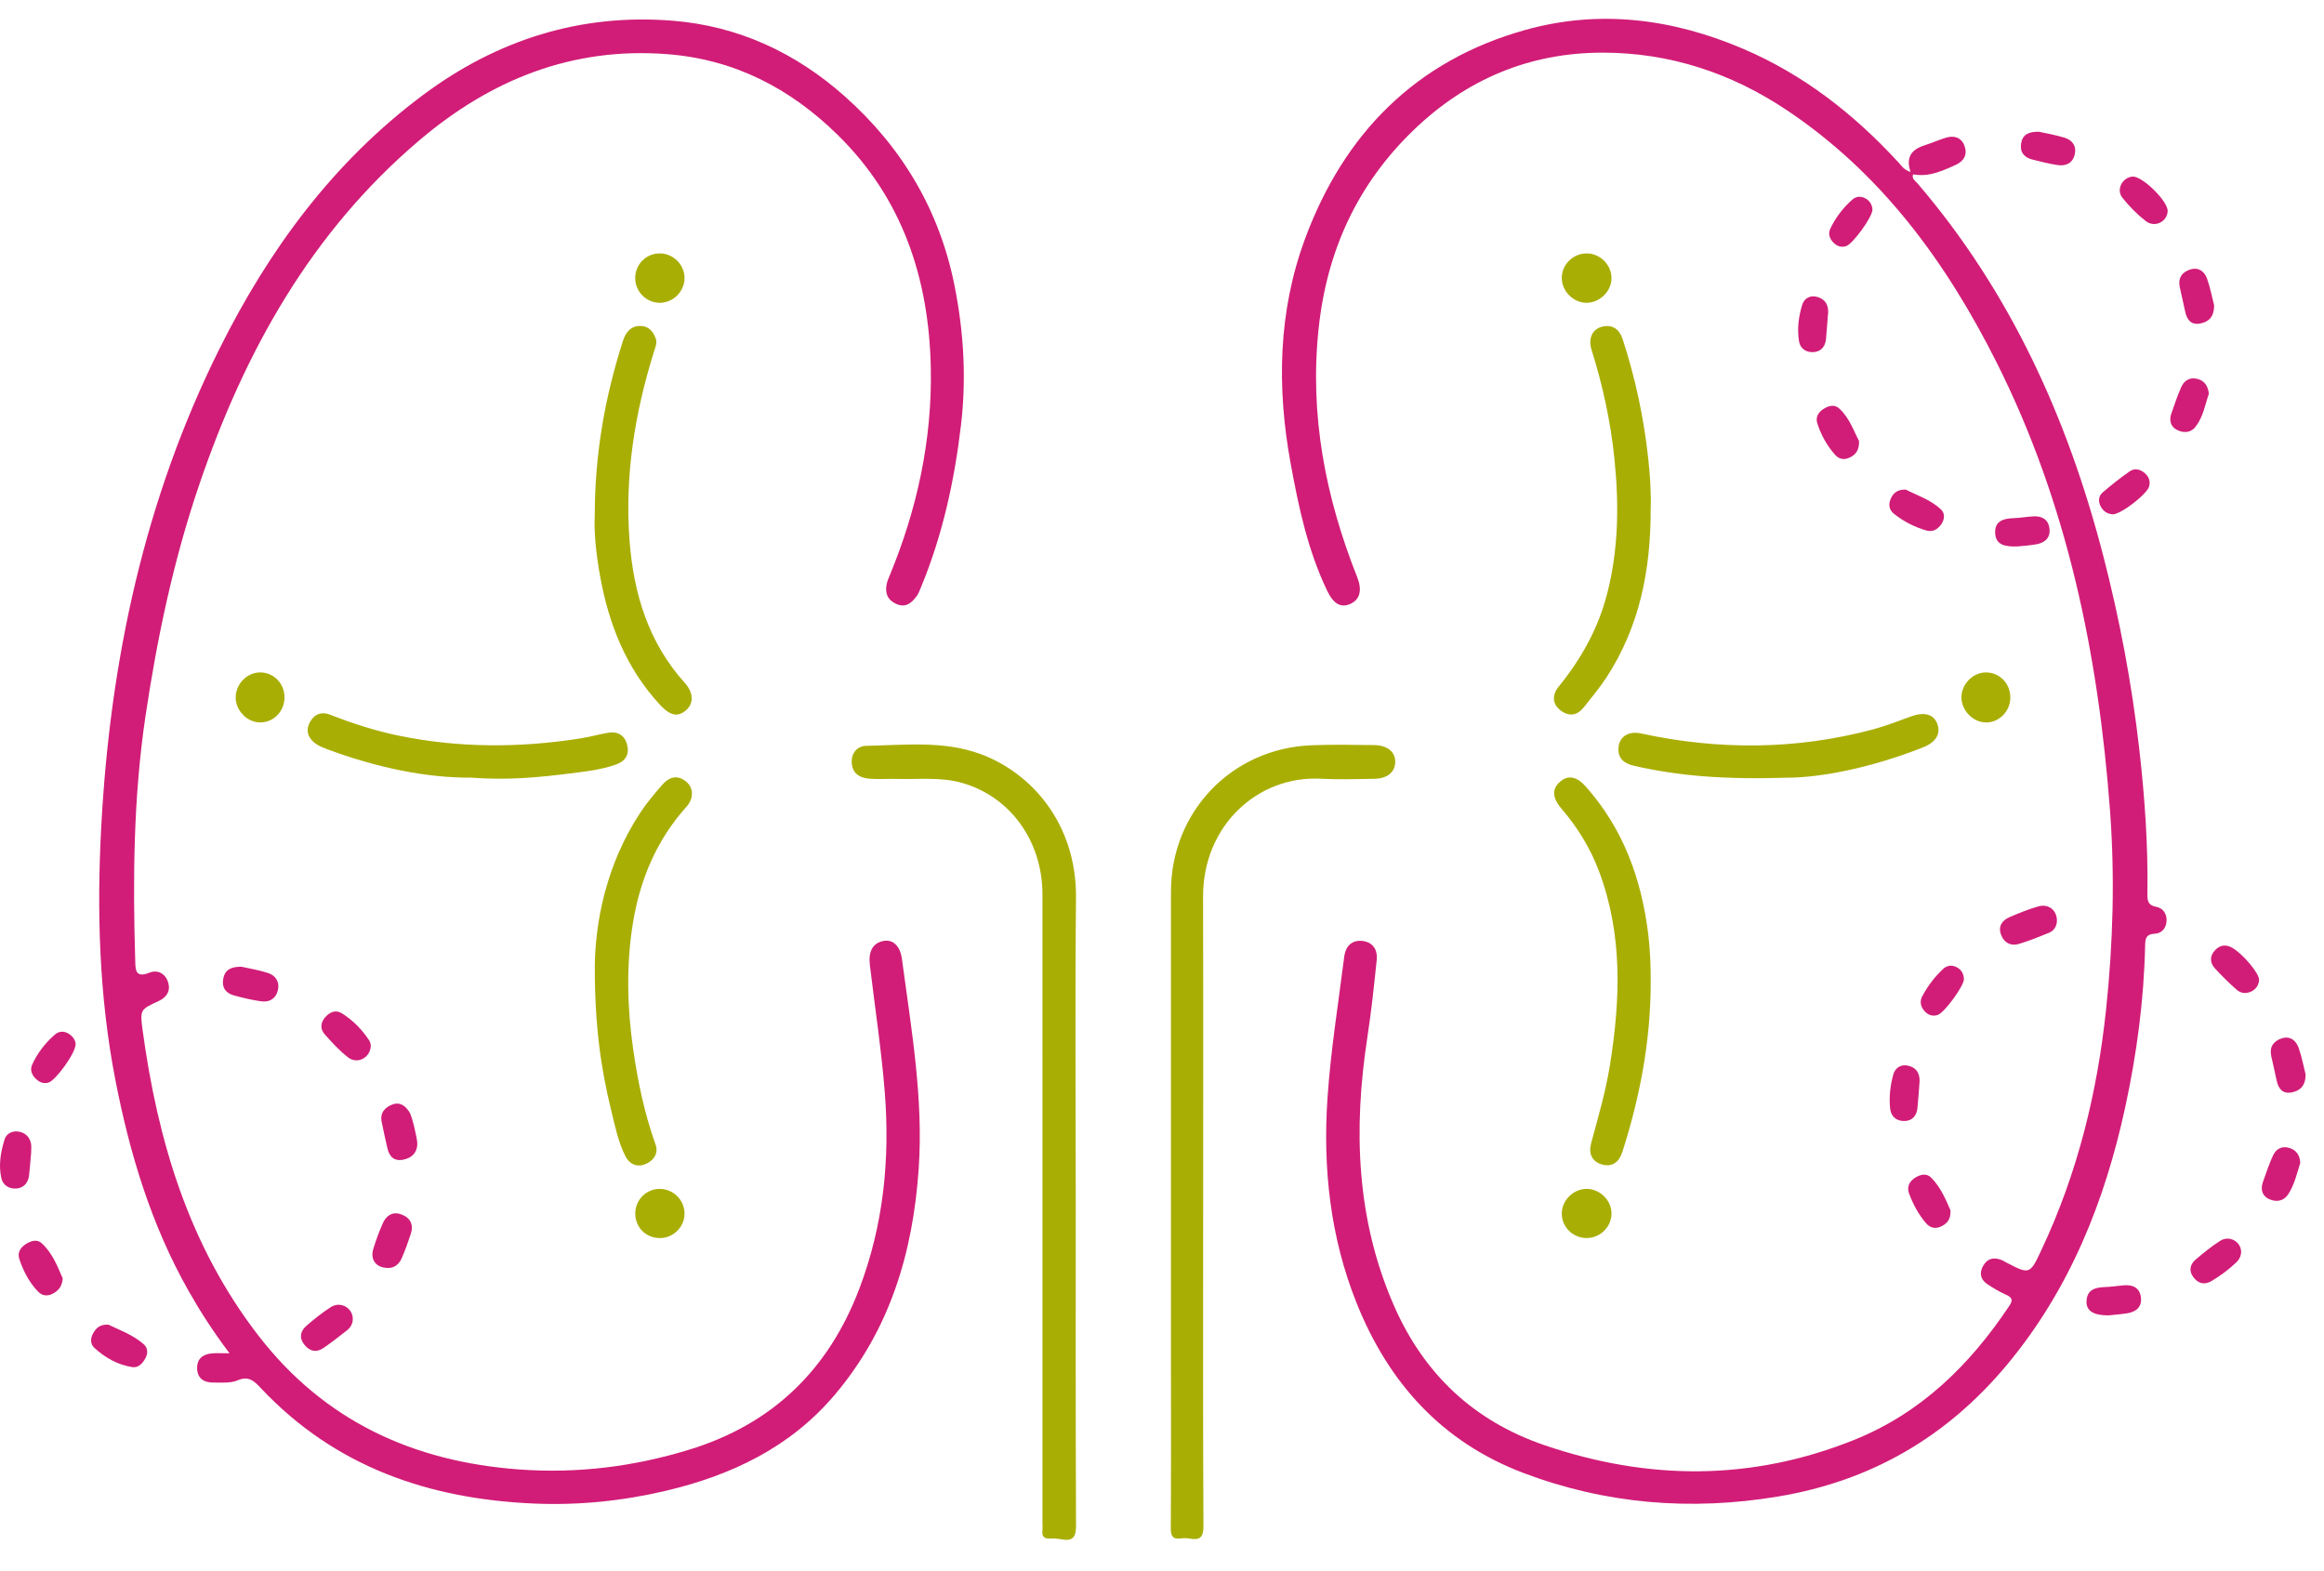 <?xml version="1.0" encoding="UTF-8"?>
<svg width="142px" height="96px" viewBox="0 0 142 96" version="1.1" xmlns="http://www.w3.org/2000/svg" xmlns:xlink="http://www.w3.org/1999/xlink">
    <title>06BE13D9-9A10-4F57-AF82-1BD81D05D563</title>
    <g id="Visual" stroke="none" stroke-width="1" fill="none" fill-rule="evenodd">
        <g id="0.0a_Desktop_Home_1718w" transform="translate(-319, -1011)">
            <g id="Cards" transform="translate(110, 707)">
                <g id="CTA-02" transform="translate(0, 264)">
                    <g id="Icon-/-About-advanced-RCC" transform="translate(209, 41)">
                        <path d="M116.736,9.507 C116.412,8.532 116.866,8.105 117.639,7.863 C118.07,7.728 118.485,7.538 118.917,7.408 C119.418,7.259 119.849,7.414 120.032,7.909 C120.225,8.428 120.018,8.835 119.497,9.075 C118.271,9.643 117.698,9.778 116.887,9.657 C116.802,9.93 117.033,10.055 117.162,10.205 C122.833,16.828 126.324,24.536 128.498,32.907 C129.514,36.818 130.26,40.782 130.715,44.791 C131.047,47.712 131.256,50.652 131.21,53.6 C131.203,54.01 131.224,54.312 131.744,54.408 C132.181,54.489 132.416,54.859 132.378,55.313 C132.342,55.735 132.067,56.039 131.648,56.054 C131.157,56.071 131.079,56.325 131.071,56.725 C131.001,60.073 130.564,63.38 129.856,66.648 C128.608,72.412 126.464,77.776 122.653,82.363 C118.978,86.787 114.327,89.501 108.619,90.445 C103.294,91.326 98.105,90.906 93.067,88.995 C88.095,87.108 84.833,83.479 82.885,78.607 C81.279,74.589 80.823,70.379 81.111,66.107 C81.306,63.207 81.772,60.324 82.137,57.437 C82.211,56.848 82.576,56.438 83.203,56.49 C83.862,56.545 84.185,57.01 84.12,57.646 C83.958,59.218 83.792,60.792 83.552,62.353 C82.685,67.989 82.86,73.524 85.195,78.826 C87.019,82.967 90.062,85.837 94.374,87.306 C100.715,89.467 107.024,89.498 113.283,86.985 C117.38,85.339 120.366,82.399 122.773,78.788 C123.004,78.442 122.952,78.285 122.584,78.117 C122.174,77.931 121.777,77.704 121.407,77.448 C120.992,77.161 120.93,76.754 121.187,76.321 C121.45,75.878 121.841,75.812 122.297,75.988 C122.367,76.015 122.43,76.058 122.497,76.093 C124.025,76.897 124.021,76.896 124.749,75.345 C126.936,70.69 128.146,65.782 128.685,60.676 C129.112,56.635 129.227,52.587 128.927,48.549 C128.219,39.026 126.323,29.768 122.005,21.164 C118.935,15.048 114.978,9.61 109.184,5.736 C105.78,3.46 102.029,2.217 97.922,2.217 C93.44,2.217 89.583,3.854 86.37,6.952 C82.945,10.254 81.081,14.305 80.573,19.045 C80.004,24.348 80.987,29.378 82.93,34.274 C83.234,35.039 83.104,35.615 82.538,35.887 C81.953,36.168 81.486,35.919 81.094,35.1 C79.909,32.634 79.347,29.98 78.86,27.319 C78.009,22.674 78.093,18.034 79.745,13.577 C82.122,7.163 86.511,2.699 93.195,0.83 C97.735,-0.439 102.202,0.142 106.51,1.983 C110.204,3.56 113.289,5.979 115.992,8.917 C116.175,9.116 116.314,9.368 116.736,9.507" id="Fill-4" fill="#D11D77"></path>
                        <path d="M14.023,81.689 C13.025,80.362 12.241,79.146 11.526,77.885 C9.237,73.845 7.919,69.474 7.041,64.943 C6.048,59.82 5.911,54.634 6.189,49.463 C6.736,39.304 8.844,29.478 13.409,20.313 C16.423,14.264 20.364,8.892 25.85,4.803 C30.372,1.432 35.459,-0.186 41.098,0.265 C45.1,0.586 48.613,2.217 51.607,4.877 C55.113,7.991 57.407,11.846 58.326,16.466 C58.883,19.266 59.055,22.096 58.722,24.941 C58.32,28.363 57.593,31.708 56.265,34.903 C56.189,35.088 56.117,35.284 55.999,35.441 C55.696,35.841 55.339,36.151 54.784,35.911 C54.237,35.675 54.06,35.247 54.178,34.685 C54.213,34.515 54.283,34.352 54.35,34.19 C56.033,30.132 56.956,25.903 56.874,21.513 C56.771,16.052 55.159,11.125 51.153,7.212 C48.263,4.389 44.868,2.622 40.755,2.308 C34.944,1.863 29.989,3.877 25.657,7.545 C19.015,13.168 14.948,20.477 12.178,28.602 C10.604,33.219 9.602,37.968 8.887,42.778 C8.153,47.719 8.111,52.7 8.262,57.683 C8.278,58.204 8.243,58.793 9.126,58.435 C9.621,58.235 10.097,58.472 10.269,59.013 C10.439,59.547 10.187,59.939 9.687,60.17 C8.602,60.671 8.542,60.678 8.708,61.905 C9.627,68.68 11.528,75.089 15.786,80.604 C19.826,85.836 25.265,88.32 31.748,88.789 C35.271,89.044 38.7,88.62 42.08,87.589 C47.209,86.026 50.632,82.687 52.512,77.729 C53.978,73.862 54.387,69.846 54.061,65.734 C53.854,63.128 53.457,60.548 53.149,57.956 C53.05,57.129 53.335,56.62 53.976,56.496 C54.548,56.385 55,56.778 55.11,57.602 C55.677,61.857 56.431,66.099 56.133,70.423 C55.783,75.525 54.382,80.237 51.009,84.221 C48.272,87.454 44.666,89.155 40.645,90.1 C38.018,90.717 35.345,90.985 32.643,90.871 C26.208,90.599 20.481,88.636 15.955,83.836 C15.55,83.407 15.215,83.043 14.511,83.344 C14.074,83.53 13.521,83.472 13.019,83.477 C12.434,83.482 12.041,83.197 12.045,82.575 C12.048,81.992 12.432,81.733 12.975,81.693 C13.249,81.672 13.525,81.689 14.023,81.689" id="Fill-7" fill="#D11D77"></path>
                        <path d="M65.731,72.444 C65.731,79.038 65.719,85.632 65.747,92.225 C65.75,92.952 65.526,93.181 64.845,93.056 C64.624,93.016 64.392,92.994 64.169,93.008 C63.808,93.031 63.658,92.892 63.694,92.53 C63.712,92.356 63.697,92.178 63.697,92.002 C63.697,79.217 63.699,66.432 63.696,53.648 C63.695,50.385 61.724,47.674 58.786,46.838 C57.477,46.465 56.14,46.63 54.813,46.594 C54.235,46.578 53.652,46.628 53.078,46.576 C52.506,46.524 52.066,46.237 52.041,45.59 C52.018,44.982 52.403,44.58 52.94,44.571 C55.268,44.53 57.629,44.243 59.887,45.065 C62.935,46.175 65.789,49.246 65.745,53.871 C65.686,60.062 65.731,66.253 65.731,72.444" id="Fill-9" fill="#A9AE04"></path>
                        <path d="M71.548,72.508 C71.548,66.164 71.547,59.819 71.548,53.475 C71.549,48.614 75.244,44.741 80.107,44.539 C81.389,44.486 82.675,44.512 83.959,44.527 C84.79,44.536 85.274,44.958 85.25,45.59 C85.227,46.19 84.754,46.576 83.968,46.587 C82.886,46.603 81.8,46.641 80.721,46.583 C76.851,46.373 73.498,49.451 73.509,53.791 C73.527,60.789 73.514,67.789 73.514,74.787 C73.514,80.603 73.5,86.419 73.533,92.234 C73.537,92.938 73.322,93.126 72.687,93.011 C72.516,92.98 72.332,92.976 72.16,93 C71.656,93.073 71.534,92.857 71.537,92.372 C71.557,89.099 71.548,85.826 71.548,82.553 C71.548,79.205 71.548,75.856 71.548,72.508" id="Fill-11" fill="#A9AE04"></path>
                        <path d="M100.859,30.138 C100.864,33.792 100.193,37.272 98.161,40.387 C97.75,41.017 97.26,41.596 96.797,42.19 C96.392,42.709 95.904,42.817 95.359,42.412 C94.876,42.052 94.799,41.492 95.235,40.957 C96.598,39.281 97.629,37.448 98.181,35.342 C98.899,32.602 98.931,29.835 98.645,27.042 C98.413,24.766 97.929,22.546 97.244,20.365 C97.031,19.687 97.293,19.121 97.865,18.969 C98.526,18.794 98.951,19.124 99.144,19.716 C99.916,22.08 100.436,24.5 100.705,26.974 C100.819,28.025 100.894,29.077 100.859,30.138" id="Fill-13" fill="#A9AE04"></path>
                        <path d="M36.339,30.571 C36.342,26.631 36.987,23.22 38.045,19.878 C38.214,19.342 38.511,18.904 39.145,18.917 C39.629,18.928 39.908,19.241 40.066,19.684 C40.161,19.949 40.057,20.177 39.982,20.414 C38.787,24.206 38.161,28.076 38.468,32.058 C38.717,35.277 39.619,38.261 41.84,40.724 C42.377,41.32 42.4,41.971 41.931,42.386 C41.425,42.835 40.949,42.74 40.325,42.064 C38.263,39.834 37.195,37.139 36.665,34.199 C36.424,32.862 36.289,31.512 36.339,30.571" id="Fill-15" fill="#A9AE04"></path>
                        <path d="M100.861,59.049 C100.857,62.589 100.206,66.019 99.131,69.381 C98.927,70.019 98.507,70.326 97.884,70.152 C97.258,69.977 97.053,69.47 97.223,68.843 C97.647,67.275 98.106,65.716 98.365,64.108 C99.01,60.103 99.163,56.126 97.703,52.238 C97.168,50.813 96.383,49.542 95.393,48.391 C94.834,47.74 94.822,47.18 95.336,46.754 C95.83,46.343 96.344,46.442 96.891,47.058 C99.19,49.644 100.305,52.726 100.713,56.115 C100.831,57.093 100.866,58.068 100.861,59.049" id="Fill-17" fill="#A9AE04"></path>
                        <path d="M36.343,58.113 C36.359,55.35 37.041,51.821 39.113,48.671 C39.512,48.065 39.986,47.503 40.463,46.954 C40.867,46.488 41.365,46.313 41.913,46.749 C42.372,47.115 42.418,47.764 41.948,48.288 C40.113,50.332 39.099,52.754 38.668,55.428 C38.257,57.976 38.321,60.536 38.685,63.087 C38.968,65.071 39.374,67.029 40.052,68.924 C40.248,69.47 39.951,69.892 39.497,70.104 C38.987,70.341 38.492,70.186 38.219,69.654 C37.769,68.779 37.583,67.813 37.35,66.868 C36.719,64.303 36.344,61.702 36.343,58.113" id="Fill-19" fill="#A9AE04"></path>
                        <path d="M28.81,46.516 C26.016,46.538 22.97,45.886 20.01,44.785 C19.775,44.698 19.535,44.605 19.329,44.468 C18.854,44.151 18.657,43.687 18.916,43.167 C19.164,42.666 19.603,42.449 20.175,42.672 C21.552,43.21 22.954,43.664 24.405,43.959 C28.065,44.705 31.735,44.701 35.413,44.127 C35.98,44.039 36.537,43.886 37.102,43.781 C37.708,43.669 38.159,43.892 38.316,44.501 C38.47,45.1 38.224,45.509 37.621,45.72 C36.713,46.038 35.762,46.143 34.824,46.26 C32.955,46.493 31.077,46.688 28.81,46.516" id="Fill-21" fill="#A9AE04"></path>
                        <path d="M109.189,46.519 C105.263,46.639 102.547,46.405 99.865,45.798 C99.278,45.665 98.835,45.377 98.893,44.674 C98.948,44 99.518,43.654 100.262,43.815 C105,44.841 109.723,44.823 114.419,43.575 C115.214,43.364 115.985,43.059 116.76,42.777 C117.557,42.487 118.129,42.628 118.362,43.201 C118.603,43.792 118.316,44.338 117.534,44.651 C114.479,45.874 111.305,46.519 109.189,46.519" id="Fill-23" fill="#A9AE04"></path>
                        <path d="M6.622,79.94 C7.293,80.265 8.127,80.556 8.789,81.144 C9.016,81.346 9.058,81.67 8.89,81.982 C8.71,82.318 8.449,82.595 8.069,82.532 C7.182,82.386 6.409,81.957 5.758,81.348 C5.501,81.107 5.521,80.748 5.708,80.436 C5.883,80.144 6.108,79.915 6.622,79.94" id="Fill-25" fill="#D11D77"></path>
                        <path d="M3.832,77.112 C3.794,77.616 3.565,77.86 3.237,78.04 C2.905,78.221 2.58,78.181 2.334,77.927 C1.782,77.36 1.424,76.663 1.178,75.921 C1.057,75.554 1.239,75.232 1.571,75.021 C1.887,74.82 2.255,74.694 2.552,74.968 C3.213,75.575 3.521,76.401 3.832,77.112" id="Fill-27" fill="#D11D77"></path>
                        <path d="M125.682,55.285 C125.666,55.575 125.523,55.865 125.189,56 C124.586,56.244 123.98,56.491 123.358,56.676 C122.859,56.825 122.457,56.61 122.27,56.12 C122.073,55.601 122.328,55.236 122.794,55.036 C123.369,54.79 123.952,54.549 124.552,54.382 C125.18,54.207 125.696,54.625 125.682,55.285" id="Fill-29" fill="#D11D77"></path>
                        <path d="M25.5,68.883 C25.489,69.454 25.15,69.757 24.633,69.861 C24.081,69.971 23.784,69.667 23.669,69.152 C23.548,68.613 23.422,68.075 23.318,67.533 C23.214,66.991 23.523,66.657 23.977,66.487 C24.458,66.307 24.792,66.589 25.034,66.983 C25.179,67.218 25.499,68.575 25.5,68.883" id="Fill-31" fill="#D11D77"></path>
                        <path d="M23.65,76.472 C22.966,76.45 22.614,75.959 22.808,75.315 C22.966,74.789 23.161,74.272 23.379,73.769 C23.592,73.277 23.981,73.004 24.524,73.203 C25.073,73.405 25.289,73.832 25.097,74.405 C24.931,74.903 24.757,75.399 24.546,75.879 C24.372,76.274 24.057,76.508 23.65,76.472" id="Fill-33" fill="#D11D77"></path>
                        <path d="M113.591,25.944 C113.605,26.548 113.362,26.787 113.03,26.952 C112.7,27.116 112.376,27.07 112.135,26.799 C111.63,26.23 111.262,25.572 111.035,24.849 C110.928,24.506 111.092,24.205 111.391,24.006 C111.703,23.798 112.075,23.684 112.37,23.951 C113.017,24.535 113.272,25.361 113.591,25.944" id="Fill-35" fill="#D11D77"></path>
                        <path d="M119.175,72.949 C119.207,73.506 118.971,73.751 118.64,73.922 C118.282,74.108 117.945,74.043 117.686,73.744 C117.223,73.207 116.893,72.585 116.646,71.925 C116.508,71.556 116.64,71.228 116.961,71.001 C117.295,70.765 117.699,70.656 118.001,70.961 C118.589,71.553 118.901,72.323 119.175,72.949" id="Fill-37" fill="#D11D77"></path>
                        <path d="M1.9,69.475 C1.858,69.925 1.828,70.377 1.775,70.825 C1.721,71.28 1.439,71.592 1.003,71.622 C0.584,71.65 0.186,71.448 0.083,70.992 C-0.098,70.191 0.041,69.393 0.278,68.627 C0.387,68.271 0.736,68.081 1.127,68.142 C1.534,68.205 1.811,68.463 1.894,68.874 C1.932,69.067 1.9,69.274 1.9,69.475" id="Fill-39" fill="#D11D77"></path>
                        <path d="M116.443,28.914 C117.105,29.259 117.953,29.521 118.598,30.129 C118.854,30.37 118.823,30.734 118.614,31.034 C118.396,31.347 118.092,31.525 117.707,31.415 C116.977,31.206 116.308,30.862 115.715,30.386 C115.428,30.154 115.378,29.826 115.518,29.496 C115.662,29.156 115.897,28.904 116.443,28.914" id="Fill-42" fill="#D11D77"></path>
                        <path d="M22.658,62.888 C22.634,63.636 21.837,64.049 21.271,63.611 C20.74,63.199 20.274,62.692 19.828,62.184 C19.55,61.868 19.585,61.476 19.873,61.153 C20.146,60.848 20.5,60.676 20.88,60.911 C21.569,61.338 22.129,61.913 22.572,62.593 C22.637,62.692 22.642,62.83 22.658,62.888" id="Fill-44" fill="#D11D77"></path>
                        <path d="M135.286,17.658 C135.288,18.373 134.945,18.67 134.427,18.769 C133.903,18.869 133.637,18.56 133.528,18.083 C133.412,17.569 133.295,17.055 133.186,16.54 C133.066,15.966 133.348,15.601 133.864,15.456 C134.355,15.317 134.71,15.602 134.861,16.041 C135.055,16.608 135.17,17.202 135.286,17.658" id="Fill-46" fill="#D11D77"></path>
                        <path d="M140.878,64.656 C140.87,65.366 140.522,65.659 140.004,65.752 C139.476,65.847 139.221,65.526 139.114,65.051 C138.999,64.538 138.882,64.024 138.773,63.508 C138.659,62.971 138.919,62.616 139.394,62.454 C139.919,62.274 140.291,62.565 140.454,63.034 C140.651,63.6 140.761,64.195 140.878,64.656" id="Fill-48" fill="#D11D77"></path>
                        <path d="M21.555,79.553 C21.565,79.853 21.438,80.099 21.213,80.277 C20.74,80.651 20.263,81.023 19.767,81.364 C19.315,81.674 18.896,81.556 18.577,81.14 C18.261,80.725 18.364,80.315 18.731,80.002 C19.208,79.594 19.698,79.191 20.228,78.859 C20.804,78.498 21.532,78.908 21.555,79.553" id="Fill-51" fill="#D11D77"></path>
                        <path d="M14.761,58.071 C15.21,58.173 15.805,58.267 16.372,58.451 C16.849,58.606 17.101,59 16.978,59.512 C16.856,60.024 16.46,60.254 15.957,60.183 C15.393,60.103 14.832,59.972 14.282,59.819 C13.783,59.679 13.539,59.326 13.642,58.794 C13.745,58.263 14.103,58.058 14.761,58.071" id="Fill-53" fill="#D11D77"></path>
                        <path d="M134.966,23.057 C134.738,23.709 134.626,24.467 134.153,25.073 C133.843,25.471 133.39,25.465 132.997,25.258 C132.629,25.065 132.529,24.681 132.668,24.279 C132.855,23.737 133.043,23.192 133.27,22.666 C133.444,22.26 133.781,22.041 134.236,22.145 C134.674,22.245 134.907,22.551 134.966,23.057" id="Fill-55" fill="#D11D77"></path>
                        <path d="M140.549,70.062 C140.342,70.701 140.2,71.395 139.804,71.984 C139.502,72.433 139.03,72.46 138.604,72.248 C138.198,72.045 138.118,71.635 138.273,71.207 C138.468,70.667 138.647,70.119 138.887,69.599 C139.071,69.198 139.427,69.006 139.878,69.14 C140.309,69.269 140.525,69.583 140.549,70.062" id="Fill-57" fill="#D11D77"></path>
                        <path d="M124.583,7.05 C125.033,7.151 125.603,7.245 126.149,7.414 C126.634,7.564 126.894,7.936 126.764,8.457 C126.632,8.984 126.215,9.16 125.72,9.086 C125.204,9.009 124.694,8.877 124.186,8.75 C123.68,8.624 123.408,8.304 123.493,7.765 C123.58,7.217 123.958,7.039 124.583,7.05" id="Fill-59" fill="#D11D77"></path>
                        <path d="M128.833,79.372 C127.92,79.382 127.475,79.087 127.488,78.538 C127.505,77.802 128.015,77.661 128.627,77.642 C129.001,77.63 129.374,77.57 129.749,77.537 C130.289,77.488 130.723,77.661 130.808,78.24 C130.899,78.857 130.521,79.166 129.948,79.25 C129.527,79.312 129.101,79.343 128.833,79.372" id="Fill-61" fill="#D11D77"></path>
                        <path d="M117.28,65.213 C117.24,65.713 117.21,66.213 117.158,66.712 C117.111,67.167 116.846,67.479 116.393,67.496 C115.922,67.514 115.554,67.264 115.494,66.762 C115.411,66.06 115.497,65.356 115.675,64.68 C115.788,64.252 116.143,64.006 116.606,64.12 C117.158,64.257 117.341,64.675 117.28,65.213" id="Fill-63" fill="#D11D77"></path>
                        <path d="M111.684,18.297 C111.647,18.771 111.616,19.247 111.57,19.72 C111.526,20.177 111.265,20.487 110.813,20.515 C110.38,20.541 110.004,20.328 109.925,19.864 C109.799,19.114 109.896,18.358 110.112,17.64 C110.238,17.219 110.622,17.004 111.079,17.155 C111.621,17.335 111.765,17.769 111.684,18.297" id="Fill-65" fill="#D11D77"></path>
                        <path d="M123.275,32.388 C122.49,32.414 121.935,32.293 121.907,31.564 C121.879,30.832 122.416,30.682 123.029,30.661 C123.429,30.647 123.826,30.575 124.226,30.551 C124.736,30.52 125.136,30.712 125.22,31.251 C125.31,31.826 124.981,32.156 124.441,32.254 C123.998,32.334 123.545,32.359 123.275,32.388" id="Fill-67" fill="#D11D77"></path>
                        <path d="M138.036,58.878 C138.011,59.165 137.876,59.42 137.581,59.571 C137.256,59.738 136.921,59.703 136.663,59.475 C136.195,59.06 135.743,58.621 135.324,58.156 C135.02,57.818 135.012,57.414 135.336,57.067 C135.648,56.733 136.015,56.686 136.422,56.929 C137.054,57.306 138.032,58.451 138.036,58.878" id="Fill-69" fill="#D11D77"></path>
                        <path d="M132.447,11.901 C132.42,12.552 131.654,12.936 131.109,12.508 C130.581,12.094 130.093,11.604 129.678,11.076 C129.286,10.58 129.68,9.843 130.301,9.791 C130.89,9.742 132.472,11.297 132.447,11.901" id="Fill-71" fill="#D11D77"></path>
                        <path d="M129.094,30.428 C128.771,30.405 128.507,30.247 128.346,29.923 C128.192,29.612 128.23,29.301 128.473,29.092 C129.004,28.634 129.557,28.197 130.133,27.797 C130.423,27.595 130.765,27.666 131.041,27.902 C131.289,28.114 131.401,28.381 131.32,28.709 C131.206,29.177 129.62,30.417 129.094,30.428" id="Fill-73" fill="#D11D77"></path>
                        <path d="M136.937,75.471 C136.935,75.737 136.828,75.955 136.637,76.137 C136.18,76.573 135.675,76.947 135.135,77.271 C134.7,77.532 134.303,77.43 134.011,77.029 C133.727,76.638 133.816,76.25 134.165,75.956 C134.644,75.552 135.131,75.147 135.661,74.815 C136.215,74.468 136.909,74.854 136.937,75.471" id="Fill-75" fill="#D11D77"></path>
                        <path d="M4.622,62.791 C4.622,63.361 3.39,65.022 2.969,65.146 C2.671,65.235 2.423,65.136 2.211,64.939 C1.951,64.698 1.815,64.382 1.964,64.056 C2.287,63.342 2.765,62.726 3.357,62.214 C3.599,62.005 3.905,61.979 4.198,62.164 C4.474,62.338 4.614,62.587 4.622,62.791" id="Fill-77" fill="#D11D77"></path>
                        <path d="M119.999,58.829 C120.001,59.246 118.803,60.879 118.403,61.014 C118.075,61.125 117.805,61.017 117.591,60.78 C117.354,60.517 117.282,60.197 117.453,59.876 C117.784,59.254 118.205,58.693 118.72,58.212 C118.954,57.993 119.254,57.94 119.557,58.097 C119.85,58.249 119.985,58.505 119.999,58.829" id="Fill-79" fill="#D11D77"></path>
                        <path d="M114.409,11.807 C114.41,12.269 113.21,13.9 112.811,14.034 C112.516,14.133 112.265,14.052 112.052,13.85 C111.794,13.604 111.682,13.288 111.839,12.963 C112.168,12.282 112.621,11.682 113.194,11.186 C113.413,10.996 113.698,10.973 113.97,11.117 C114.263,11.272 114.394,11.529 114.409,11.807" id="Fill-81" fill="#D11D77"></path>
                        <path d="M16.883,41.599 C16.89,42.165 16.475,42.622 15.933,42.642 C15.422,42.662 14.926,42.19 14.902,41.663 C14.876,41.096 15.356,40.58 15.905,40.586 C16.449,40.591 16.875,41.033 16.883,41.599" id="Fill-83" stroke="#A9AE04" fill="#A9AE04"></path>
                        <path d="M41.326,15.972 C41.335,16.515 40.88,16.987 40.334,17.002 C39.79,17.016 39.321,16.561 39.312,16.01 C39.304,15.443 39.734,14.995 40.297,14.984 C40.843,14.974 41.317,15.429 41.326,15.972" id="Fill-85" stroke="#A9AE04" fill="#A9AE04"></path>
                        <path d="M96.922,17.002 C96.393,16.991 95.916,16.495 95.926,15.967 C95.937,15.423 96.413,14.973 96.967,14.985 C97.512,14.996 97.977,15.475 97.965,16.013 C97.953,16.541 97.455,17.012 96.922,17.002" id="Fill-87" stroke="#A9AE04" fill="#A9AE04"></path>
                        <path d="M96.966,74.147 C96.405,74.158 95.936,73.718 95.926,73.172 C95.917,72.642 96.392,72.153 96.923,72.144 C97.464,72.135 97.953,72.596 97.965,73.128 C97.978,73.668 97.519,74.136 96.966,74.147" id="Fill-89" stroke="#A9AE04" fill="#A9AE04"></path>
                        <path d="M120.347,41.583 C120.364,41.041 120.855,40.568 121.379,40.587 C121.931,40.607 122.347,41.066 122.335,41.641 C122.323,42.203 121.854,42.666 121.323,42.643 C120.801,42.62 120.33,42.108 120.347,41.583" id="Fill-91" stroke="#A9AE04" fill="#A9AE04"></path>
                        <path d="M40.285,72.144 C40.836,72.132 41.307,72.573 41.326,73.118 C41.345,73.664 40.899,74.132 40.346,74.148 C39.773,74.163 39.333,73.75 39.316,73.179 C39.299,72.624 39.738,72.156 40.285,72.144" id="Fill-93" stroke="#A9AE04" fill="#A9AE04"></path>
                    </g>
                </g>
            </g>
        </g>
    </g>
</svg>